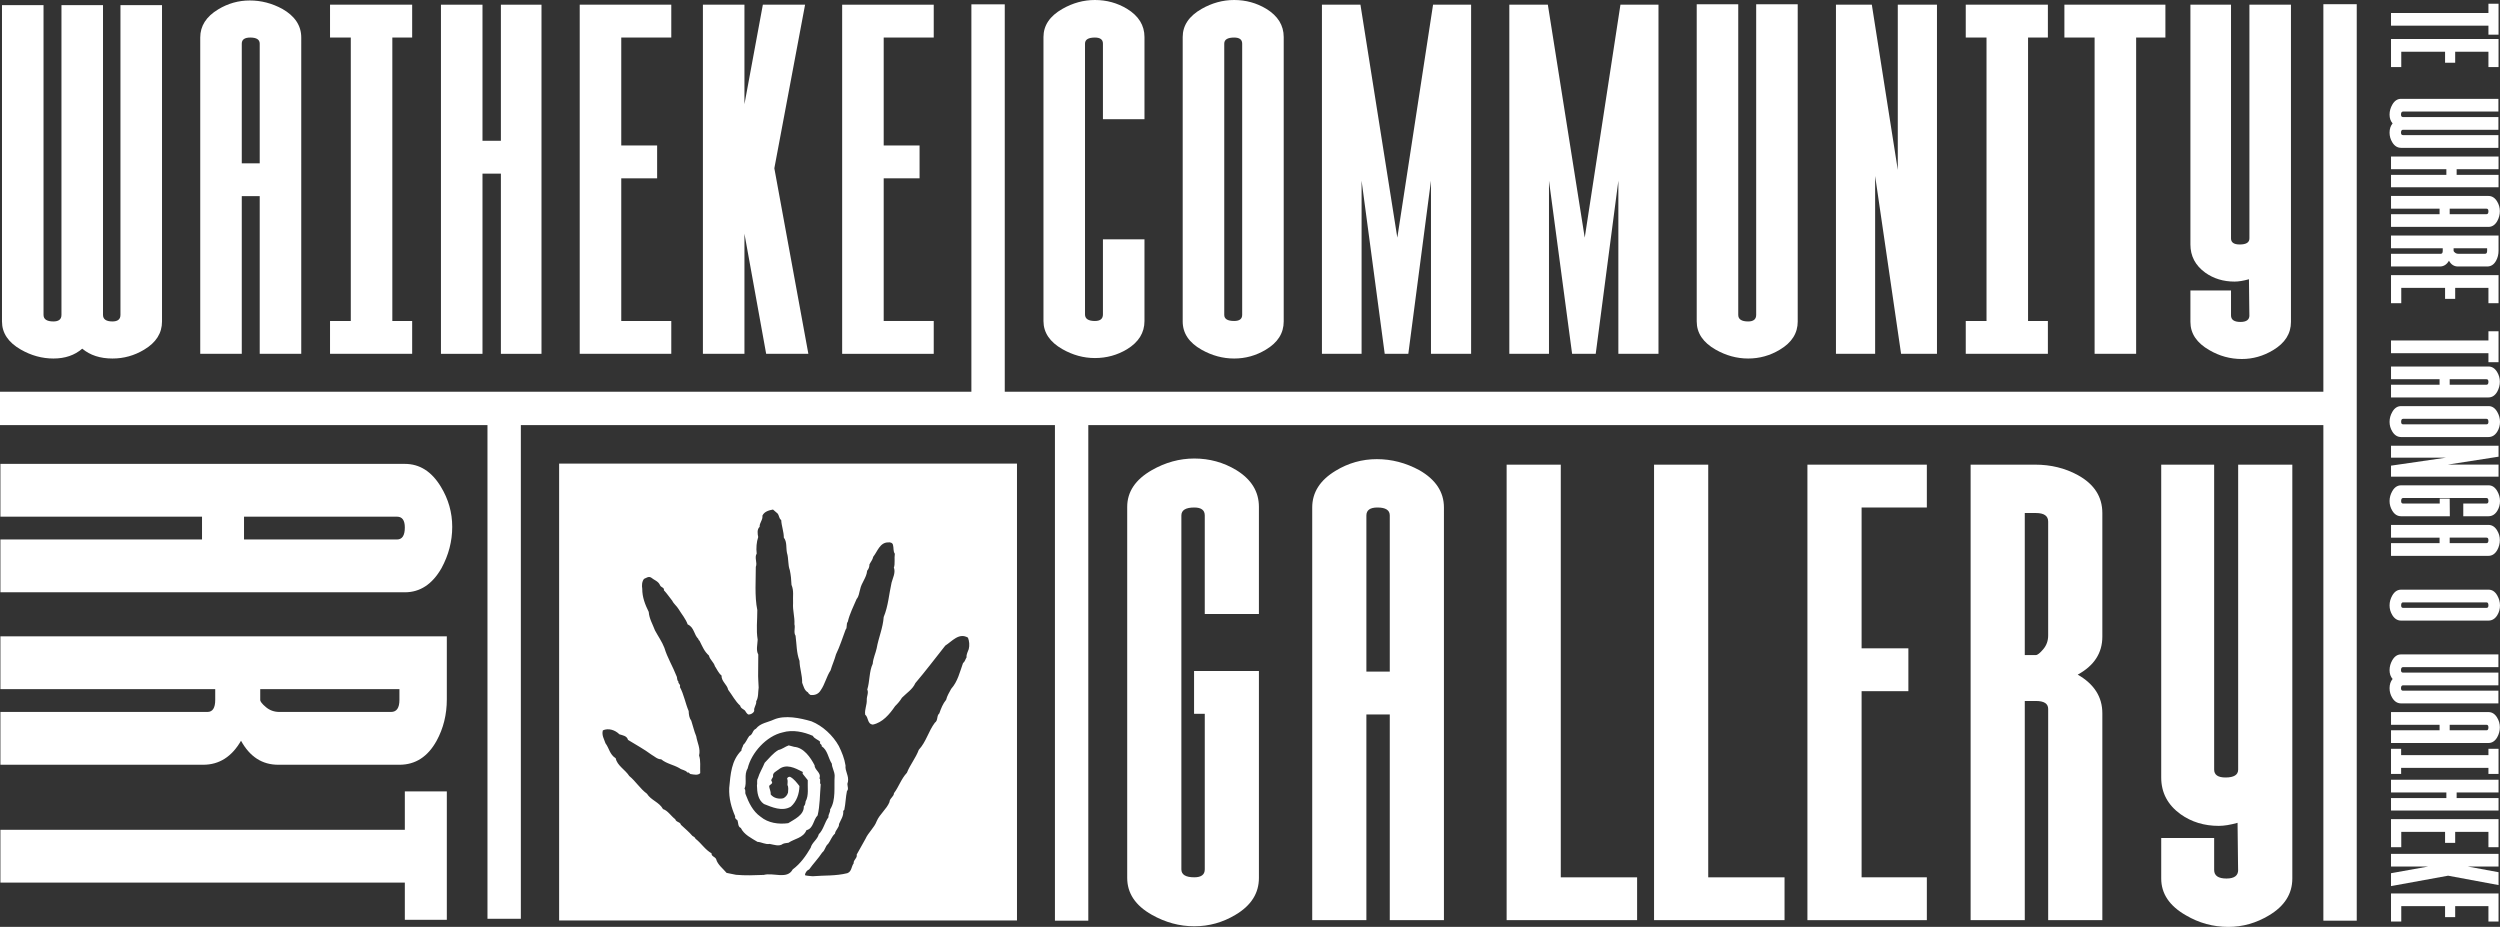 <?xml version="1.0" encoding="utf-8"?>
<!-- Generator: Adobe Illustrator 27.0.0, SVG Export Plug-In . SVG Version: 6.00 Build 0)  -->
<svg version="1.1" id="Layer_1" xmlns="http://www.w3.org/2000/svg" xmlns:xlink="http://www.w3.org/1999/xlink" x="0px" y="0px"
	 viewBox="0 0 275.111 102" enable-background="new 0 0 275.111 102" xml:space="preserve">
<rect x="0" y="0" width="275.111" height="102" fill="#333333" stroke="none"/>
<g>
	<g>
		<path fill="#FFFFFF" d="M138.537,96.609c0,1.688-0.858,3.04-2.573,4.057c-1.401,0.843-2.913,1.266-4.539,1.266
			c-1.624,0-3.182-0.423-4.674-1.266c-1.806-1.017-2.708-2.37-2.708-4.057V55.78c0-1.662,0.902-3.009,2.708-4.042
			c1.491-0.853,3.049-1.281,4.674-1.281c1.671,0,3.207,0.423,4.607,1.264c1.67,1.021,2.505,2.373,2.505,4.058v11.791h-5.959V56.725
			c0-0.585-0.386-0.877-1.153-0.877c-0.947,0-1.422,0.292-1.422,0.877v38.943c0,0.582,0.474,0.875,1.422,0.875
			c0.767,0,1.153-0.293,1.153-0.875V78.553H131.4v-4.716h7.137V96.609z"/>
		<path fill="#FFFFFF" d="M158.897,101.258h-5.96V78.62h-2.575v22.638h-5.96v-45.41c0-1.662,0.857-3.008,2.575-4.043
			c1.397-0.852,2.911-1.279,4.536-1.279c1.627,0,3.183,0.405,4.675,1.213c1.805,1.033,2.709,2.403,2.709,4.109V101.258z
			 M152.937,73.904V56.725c0-0.585-0.453-0.877-1.355-0.877c-0.813,0-1.219,0.292-1.219,0.877v17.179H152.937z"/>
		<path fill="#FFFFFF" d="M180.154,101.258h-14.358V51.133h5.959v45.41h8.399V101.258z"/>
		<path fill="#FFFFFF" d="M196.379,101.258h-14.36V51.133h5.962v45.41h8.398V101.258z"/>
		<path fill="#FFFFFF" d="M212.038,101.258h-13.141V51.133h13.141v4.715h-7.18v15.497h5.148v4.715h-5.148v20.483h7.18V101.258z"/>
		<path fill="#FFFFFF" d="M231.35,101.258h-5.96V78.014c0-0.585-0.452-0.876-1.355-0.876h-1.219v24.12h-5.96V51.133h7.112
			c1.715,0,3.272,0.381,4.674,1.143c1.805,0.989,2.709,2.382,2.709,4.178v13.61c0,1.797-0.903,3.19-2.709,4.176
			c1.805,1.035,2.709,2.45,2.709,4.246V101.258z M225.389,69.929V57.398c0-0.629-0.452-0.943-1.355-0.943h-1.219v15.631h1.219
			c0.181,0,0.451-0.213,0.813-0.641C225.209,71.019,225.389,70.514,225.389,69.929z"/>
		<path fill="#FFFFFF" d="M252.257,96.676c0,1.687-0.858,3.04-2.573,4.059c-1.401,0.842-2.891,1.265-4.472,1.265
			c-1.671,0-3.228-0.428-4.673-1.28c-1.807-1.034-2.709-2.381-2.709-4.044v-4.459h5.825v3.518c0,0.627,0.452,0.942,1.355,0.942
			c0.857,0,1.287-0.314,1.287-0.942c0,0.627-0.023-1.101-0.066-5.189c-0.8,0.226-1.489,0.336-2.067,0.336c-1.6,0-3-0.426-4.2-1.281
			c-1.424-1.03-2.134-2.378-2.134-4.042V51.133h5.825v33.552c0,0.584,0.417,0.874,1.252,0.874c0.926,0,1.39-0.29,1.39-0.874V51.133
			h5.96V96.676z"/>
	</g>
	<g>
		<path fill="#FFFFFF" d="M0.046,65.178v-5.811h22.185v-2.509H0.046v-5.81h44.503c1.629,0,2.948,0.835,3.962,2.509
			c0.835,1.364,1.254,2.839,1.254,4.423c0,1.585-0.396,3.104-1.188,4.557c-1.013,1.761-2.356,2.641-4.028,2.641H0.046z
			 M26.853,59.367h16.838c0.571,0,0.858-0.441,0.858-1.321c0-0.791-0.287-1.188-0.858-1.188H26.853V59.367z"/>
		<path fill="#FFFFFF" d="M0.046,84.157v-5.811h22.78c0.571,0,0.858-0.44,0.858-1.322v-1.187H0.046v-5.811h49.124v6.932
			c0,1.673-0.375,3.191-1.122,4.556c-0.969,1.761-2.334,2.643-4.094,2.643H30.617c-1.762,0-3.126-0.881-4.094-2.643
			c-1.014,1.761-2.401,2.643-4.159,2.643H0.046z M30.748,78.346h12.283c0.616,0,0.924-0.44,0.924-1.322v-1.187H28.637v1.187
			c0,0.176,0.208,0.442,0.627,0.794C29.681,78.168,30.178,78.346,30.748,78.346z"/>
		<path fill="#FFFFFF" d="M44.549,101.219v-4.094H0.046v-5.811h44.503v-4.225h4.621v14.13H44.549z"/>
	</g>
	<g>
		<path fill="#FFFFFF" d="M17.829,35.374c0,1.294-0.659,2.331-1.975,3.11c-1.073,0.646-2.232,0.969-3.48,0.969
			c-1.35,0-2.459-0.361-3.324-1.084c-0.832,0.723-1.888,1.084-3.169,1.084c-1.246,0-2.441-0.327-3.584-0.981
			c-1.386-0.791-2.078-1.824-2.078-3.099V0.568h4.571v34.083c0,0.482,0.363,0.723,1.09,0.723c0.589,0,0.884-0.241,0.884-0.723V0.568
			h4.571v34.083c0,0.482,0.345,0.723,1.038,0.723c0.588,0,0.883-0.241,0.883-0.723V0.568h4.572V35.374z"/>
		<path fill="#FFFFFF" d="M33.151,38.937H28.58V21.586h-1.974v17.351h-4.571V4.131c0-1.273,0.657-2.306,1.974-3.098
			c1.072-0.653,2.233-0.981,3.48-0.981c1.248,0,2.441,0.309,3.585,0.93c1.384,0.792,2.077,1.842,2.077,3.149V38.937z M28.58,17.971
			V4.803c0-0.447-0.347-0.671-1.04-0.671c-0.623,0-0.934,0.224-0.934,0.671v13.169H28.58z"/>
		<path fill="#FFFFFF" d="M45.356,38.937h-9.038v-3.614h2.285V4.131h-2.285V0.517h9.038v3.614h-2.182v31.191h2.182V38.937z"/>
		<path fill="#FFFFFF" d="M59.588,38.937H55.12v-19.83h-2.025v19.83h-4.571V0.517h4.571v14.975h2.025V0.517h4.468V38.937z"/>
		<path fill="#FFFFFF" d="M73.871,38.937H63.795V0.517h10.076v3.614h-5.505v11.878h3.947v3.614h-3.947v15.699h5.505V38.937z"/>
		<path fill="#FFFFFF" d="M88.956,38.937h-4.644l-2.39-13.22v13.22h-4.571V0.517h4.571v10.948l2.026-10.948h4.647l-3.383,18.002
			L88.956,38.937z"/>
		<path fill="#FFFFFF" d="M102.752,38.937H92.675V0.517h10.077v3.614h-5.506v11.878h3.947v3.614h-3.947v15.699h5.506V38.937z"/>
		<path fill="#FFFFFF" d="M125.944,35.322c0,1.292-0.641,2.329-1.922,3.11c-1.073,0.645-2.251,0.969-3.532,0.969
			c-1.246,0-2.441-0.328-3.584-0.981c-1.386-0.792-2.078-1.825-2.078-3.098V4.079c0-1.274,0.692-2.306,2.078-3.098
			C118.048,0.328,119.243,0,120.489,0c1.281,0,2.459,0.324,3.532,0.969c1.281,0.782,1.922,1.819,1.922,3.11v9.037h-4.571V4.803
			c0-0.447-0.295-0.671-0.883-0.671c-0.726,0-1.09,0.224-1.09,0.671v29.797c0,0.482,0.364,0.723,1.09,0.723
			c0.589,0,0.883-0.241,0.883-0.723v-8.262h4.571V35.322z"/>
		<path fill="#FFFFFF" d="M141.265,35.374c0,1.294-0.658,2.331-1.974,3.11c-1.074,0.646-2.233,0.969-3.48,0.969
			c-1.246,0-2.441-0.323-3.585-0.969c-1.385-0.78-2.077-1.817-2.077-3.11V4.079c0-1.274,0.692-2.306,2.077-3.098
			C133.371,0.328,134.566,0,135.812,0c1.28,0,2.458,0.324,3.532,0.969c1.281,0.782,1.921,1.819,1.921,3.11V35.374z M136.695,34.651
			V4.803c0-0.447-0.295-0.671-0.883-0.671c-0.727,0-1.09,0.224-1.09,0.671v29.848c0,0.448,0.363,0.671,1.09,0.671
			C136.4,35.322,136.695,35.099,136.695,34.651z"/>
		<path fill="#FFFFFF" d="M161.886,38.937h-4.415V19.882l-2.494,19.055h-2.597l-2.545-19.055v19.055h-4.363V0.517h4.238
			l4.058,25.634L157.7,0.517h4.187V38.937z"/>
		<path fill="#FFFFFF" d="M182.507,38.937h-4.415V19.882l-2.492,19.055h-2.598l-2.545-19.055v19.055h-4.364V0.517h4.239
			l4.059,25.634l3.929-25.634h4.187V38.937z"/>
		<path fill="#FFFFFF" d="M197.83,35.374c0,1.294-0.658,2.331-1.974,3.11c-1.074,0.646-2.234,0.969-3.481,0.969
			c-1.246,0-2.441-0.327-3.585-0.981c-1.384-0.791-2.076-1.824-2.076-3.099V0.466h4.57v34.185c0,0.482,0.364,0.723,1.09,0.723
			c0.589,0,0.884-0.241,0.884-0.723V0.466h4.57V35.374z"/>
		<path fill="#FFFFFF" d="M213.153,38.937h-3.949l-2.856-19.572v19.572h-4.311V0.517h3.947l2.857,18.178V0.517h4.312V38.937z"/>
		<path fill="#FFFFFF" d="M225.358,38.937h-9.038v-3.614h2.285V4.131h-2.285V0.517h9.038v3.614h-2.182v31.191h2.182V38.937z"/>
		<path fill="#FFFFFF" d="M238.291,4.131h-3.221v34.806h-4.571V4.131h-3.324V0.517h11.116V4.131z"/>
		<path fill="#FFFFFF" d="M252.107,35.426c0,1.292-0.658,2.329-1.974,3.11c-1.073,0.646-2.216,0.97-3.428,0.97
			c-1.281,0-2.477-0.328-3.585-0.981c-1.384-0.791-2.077-1.824-2.077-3.098v-3.462h4.467v2.74c0,0.482,0.346,0.723,1.039,0.723
			c0.657,0,0.987-0.241,0.987-0.723c0,0.482-0.017-0.843-0.051-3.977c-0.614,0.173-1.142,0.259-1.585,0.259
			c-1.228,0-2.3-0.327-3.221-0.981c-1.092-0.792-1.636-1.824-1.636-3.099V0.517h4.467v25.716c0,0.448,0.319,0.671,0.96,0.671
			c0.711,0,1.066-0.223,1.066-0.671V0.517h4.571V35.426z"/>
	</g>
	<rect y="43.108" fill="#FFFFFF" width="256.465" height="3.672"/>
	<rect x="106.896" y="0.477" fill="#FFFFFF" width="3.672" height="45.852"/>
	<rect x="53.644" y="46.28" fill="#FFFFFF" width="3.672" height="54.826"/>
	<rect x="116.09" y="46.714" fill="#FFFFFF" width="3.672" height="54.602"/>
	<rect x="255.674" y="0.462" fill="#FFFFFF" width="3.672" height="100.853"/>
	<g>
		<path fill="#FFFFFF" d="M61.529,51.019v50.275h50.384V51.019H61.529z M106.605,71.432c-0.091,0.292-0.276,0.552-0.24,0.902
			c-0.137,0.208-0.17,0.467-0.392,0.641c-0.356,0.98-0.573,2.01-1.302,2.83c-0.208,0.395-0.453,0.768-0.553,1.202
			c-0.361,0.432-0.568,0.969-0.752,1.497c-0.325,0.27-0.111,0.768-0.493,1.029c-0.708,0.946-0.946,2.09-1.768,2.982
			c-0.324,0.888-0.96,1.648-1.305,2.523c-0.638,0.681-0.878,1.524-1.423,2.246c-0.01,0.385-0.495,0.585-0.495,0.981
			c-0.322,0.785-1.08,1.325-1.411,2.108c-0.255,0.7-0.927,1.252-1.226,1.93l-0.972,1.739c0.097,0.396-0.381,0.576-0.332,0.961
			c-0.266,0.351-0.202,0.894-0.694,1.085c-1.293,0.323-2.517,0.227-3.821,0.337c-0.28-0.033-0.583-0.032-0.84-0.11
			c-0.003-0.27,0.218-0.553,0.461-0.644c0.43-0.612,1.01-1.209,1.427-1.85c0.347-0.272,0.322-0.692,0.658-0.963
			c0.279-0.363,0.381-0.794,0.751-1.123c0.042-0.396,0.463-0.643,0.449-1.064c0.196-0.469,0.52-0.874,0.459-1.436l0.115-0.108
			c0.148-0.675,0.155-1.432,0.295-2.075c0.275-0.27-0.077-0.652,0.107-1.002c0.128-0.698-0.331-1.155-0.264-1.818
			c-0.121-0.769-0.404-1.456-0.733-2.131c-0.647-1.172-1.784-2.227-3.012-2.723c-1.26-0.366-2.905-0.719-4.137-0.197
			c-0.676,0.319-1.491,0.381-1.976,1.011c-0.408,0.175-0.324,0.644-0.731,0.795c-0.244,0.317-0.348,0.691-0.662,0.981
			c-0.032,0.225-0.228,0.4-0.193,0.609c-1.126,1.102-1.21,2.619-1.355,4.125c-0.052,1.153,0.242,2.178,0.657,3.131
			c-0.058,0.201,0.094,0.326,0.238,0.42c0.126,0.291,0.037,0.719,0.385,0.86c0.342,0.733,1.173,1.124,1.83,1.528
			c0.454,0.021,0.861,0.312,1.339,0.226c0.454,0.079,1.051,0.321,1.458-0.005c0.185-0.086,0.417-0.086,0.616-0.123
			c0.664-0.457,1.617-0.509,1.976-1.384c0.791-0.191,0.73-1.126,1.229-1.627c0.259-1.075,0.242-2.276,0.34-3.42
			c-0.174-0.16,0.056-0.487-0.142-0.662c0.242-0.617-0.529-0.883-0.531-1.43c-0.436-0.849-1.188-1.953-2.249-2.032l-0.597-0.159
			c-0.394,0.131-0.72,0.425-1.139,0.508c-0.58,0.342-1.02,0.902-1.509,1.408c-0.23,0.583-0.577,1.109-0.749,1.706
			c-0.15,0.212-0.033,0.547-0.101,0.793c0.017,0.736,0.102,1.577,0.769,2.036c0.875,0.346,2.011,0.864,2.964,0.289
			c0.626-0.553,0.924-1.393,0.943-2.265c-0.305-0.384-0.587-0.78-1.021-1.012c-0.14-0.035-0.279,0.047-0.338,0.178
			c0.11,0.244,0.039,0.48,0.039,0.724c0.142,0.231,0.075,0.604,0.062,0.836c-0.08,0.279-0.276,0.504-0.532,0.622
			c-0.453,0.107-1.06-0.009-1.377-0.434c0.035-0.354-0.154-0.611-0.17-0.933c0.119-0.152,0.432-0.249,0.304-0.469
			c-0.202-0.2,0.125-0.388,0.134-0.594c-0.081-0.386,0.373-0.55,0.592-0.729c0.848-0.703,1.82-0.172,2.626,0.233
			c0.128,0.066-0.035,0.174,0.059,0.256l0.538,0.673c-0.042,0.771,0.14,1.677-0.24,2.347c-0.023,0.195-0.044,0.394-0.196,0.533
			c0.04,0.968-1.067,1.44-1.718,1.855c-1.059,0.144-2.202-0.017-3.035-0.708c-0.876-0.614-1.311-1.571-1.656-2.486
			c-0.081-0.173,0.047-0.469-0.119-0.585c0.31-0.734-0.09-1.529,0.347-2.239c0.401-1.727,2.071-3.578,3.85-3.972
			c1.118-0.333,2.346-0.05,3.325,0.379c0.175,0.338,0.573,0.393,0.82,0.672c-0.184,0.211,0.247,0.257,0.143,0.465
			c0.678,0.439,0.716,1.303,1.129,1.933c0.001,0.408,0.296,0.836,0.31,1.315c-0.088,1.231,0.166,2.683-0.506,3.723
			c0.059,0.291-0.23,0.549-0.172,0.839c-0.439,0.585-0.538,1.353-1.072,1.882c-0.137,0.582-0.753,0.905-0.891,1.487
			c-0.518,0.878-1.108,1.742-1.979,2.385c-0.601,1.137-2.122,0.317-3.182,0.603c-1.002,0.039-2.039,0.079-3.052-0.012l-1.04-0.212
			c-0.374-0.454-0.994-0.906-1.15-1.512c-0.117-0.278-0.537-0.288-0.504-0.64c-0.714-0.401-1.103-1.089-1.769-1.608
			c-0.046-0.152-0.212-0.244-0.339-0.313c-0.364-0.43-0.854-0.836-1.266-1.221c-0.058-0.326-0.527-0.262-0.622-0.612
			c-0.445-0.324-0.82-0.953-1.346-1.114c-0.411-0.767-1.323-0.969-1.769-1.691c-0.759-0.557-1.244-1.382-1.945-1.949
			c-0.435-0.687-1.348-1.16-1.491-1.951c-0.678-0.431-0.717-1.116-1.127-1.651c-0.144-0.455-0.437-0.883-0.289-1.419
			c0.605-0.287,1.354-0.042,1.821,0.431c0.352,0.116,0.829,0.161,0.948,0.615c0.867,0.534,1.777,1.028,2.585,1.628
			c0.351,0.196,0.641,0.512,1.065,0.508c0.594,0.488,1.354,0.599,1.997,0.968c0.27,0.224,0.654,0.184,0.903,0.498
			c0.172-0.092,0.208,0.163,0.36,0.16c0.303,0.046,0.792,0.173,1.037-0.106c-0.037-0.689,0.074-1.332-0.126-1.939
			c0.182-0.76-0.205-1.419-0.314-2.118c-0.238-0.562-0.356-1.142-0.546-1.712c-0.223-0.301-0.272-0.661-0.286-1.059
			c-0.366-0.859-0.523-1.827-0.97-2.652c0.126-0.28-0.221-0.361-0.167-0.617c-0.187-0.14-0.094-0.408-0.201-0.583
			c-0.402-1.047-1.011-2.022-1.333-3.103c-0.261-0.679-0.694-1.281-1.035-1.919c-0.251-0.675-0.637-1.293-0.689-2.037
			c-0.389-0.792-0.72-1.608-0.713-2.549c-0.061-0.351-0.039-0.794,0.193-1.085c0.245-0.096,0.498-0.318,0.78-0.146
			c0.328,0.278,0.795,0.392,0.981,0.835c0.084,0.255,0.506,0.255,0.425,0.557c0.362,0.384,0.586,0.746,0.926,1.163
			c0.154,0.336,0.496,0.58,0.68,0.895c0.342,0.569,0.799,1.09,1.014,1.707c0.735,0.324,0.67,1.128,1.188,1.615
			c-0.025,0.152,0.148,0.137,0.161,0.275c0.273,0.538,0.487,1.096,0.991,1.535c0.094,0.446,0.538,0.733,0.656,1.175
			c0.224,0.325,0.401,0.768,0.729,1.022c-0.019,0.664,0.611,0.976,0.732,1.572c0.445,0.579,0.776,1.263,1.323,1.749
			c0.075,0.387,0.492,0.348,0.624,0.7c0.093,0.127,0.163,0.23,0.304,0.277c0.255-0.022,0.511-0.14,0.614-0.398
			c-0.07-0.411,0.267-0.655,0.219-1.065c0.264-0.431,0.191-1.001,0.27-1.505c-0.014-0.524-0.077-1.104-0.056-1.678l0.014-1.96
			c-0.27-0.474-0.086-1.107-0.067-1.63c-0.18-1.119-0.035-2.109-0.04-3.266c-0.312-1.488-0.157-3.437-0.165-4.753
			c0.195-0.457-0.18-1.013,0.097-1.458c-0.072-0.595-0.019-1.272,0.166-1.822c-0.073-0.359-0.146-0.849,0.157-1.121
			c-0.026-0.464,0.368-0.747,0.308-1.235c0.207-0.455,0.719-0.588,1.163-0.671l0.374,0.325c0.339,0.207,0.225,0.618,0.53,0.834
			c0.037,0.679,0.285,1.25,0.288,1.935c0.366,0.453,0.229,1.121,0.347,1.681c0.191,0.6,0.09,1.314,0.312,1.896
			c0.119,0.559,0.158,1.034,0.185,1.619c0.281,0.652,0.134,1.237,0.173,2.019c-0.055,0.814,0.195,1.478,0.15,2.318
			c0.121,0.381-0.122,0.898,0.124,1.257c0.133,1.002,0.092,1.863,0.435,2.772c0.015,0.826,0.311,1.562,0.291,2.402
			c0.143,0.348,0.239,0.86,0.646,1.067c0.047,0.129,0.142,0.188,0.259,0.277c0.443,0.057,0.873-0.061,1.141-0.518
			c0.473-0.678,0.622-1.495,1.081-2.185c0.173-0.595,0.439-1.159,0.599-1.765c0.427-0.875,0.713-1.81,1.058-2.723
			c0.21-0.196,0.033-0.627,0.238-0.861c0.209-0.888,0.624-1.684,0.969-2.5c0.266-0.305,0.275-0.702,0.39-1.064
			c0.136-0.723,0.707-1.283,0.77-2.047c0.163-0.195,0.256-0.43,0.254-0.697c0.139-0.281,0.359-0.527,0.416-0.843
			c0.464-0.574,0.726-1.577,1.636-1.582c0.232-0.037,0.49,0.042,0.538,0.274c0.094,0.315,0.003,0.703,0.204,0.979
			c-0.079,0.468,0.049,1.121-0.11,1.54l0.024,0.034c0.166,0.536-0.135,1.076-0.273,1.599c-0.284,1.261-0.37,2.602-0.867,3.783
			c-0.084,1.214-0.569,2.277-0.773,3.445c-0.114,0.546-0.391,1.096-0.433,1.699c-0.405,0.857-0.316,1.927-0.603,2.84
			c0.177,0.349-0.068,0.736-0.053,1.12c0.026,0.582-0.252,1.05-0.179,1.641c0.388,0.316,0.216,1.027,0.845,1.095
			c1.06-0.216,1.847-1.139,2.451-2.031c0.277-0.269,0.555-0.586,0.753-0.925c0.524-0.527,1.185-0.937,1.472-1.604
			c1.125-1.323,2.202-2.751,3.299-4.134c0.734-0.456,1.498-1.462,2.493-0.874C106.669,70.548,106.709,71.023,106.605,71.432z"/>
	</g>
	<g>
		<path fill="#FFFFFF" d="M263.117,101.406h1.129v-1.688h4.82v1.211h1.113v-1.211h3.659v1.688h1.113v-3.086h-11.834V101.406z
			 M263.117,97.51l6.283-1.145l5.551,1.032v-1.415l-3.372-0.621h3.372v-1.4h-11.834v1.4h4.072l-4.072,0.731V97.51z M263.117,93.231
			h1.129v-1.685h4.82v1.208h1.113v-1.208h3.659v1.685h1.113v-3.087h-11.834V93.231z M263.117,89.192h11.834v-1.369h-4.612v-0.62
			h4.612v-1.4h-11.834v1.4h6.092v0.62h-6.092V89.192z M263.117,85.168h1.114V84.5h9.607v0.668h1.113V82.4h-1.113v0.7h-9.607v-0.7
			h-1.114V85.168z M269.575,80.364v-0.605h4.056c0.137,0,0.207,0.096,0.207,0.287c0,0.212-0.07,0.318-0.207,0.318H269.575z
			 M263.117,81.763h10.721c0.403,0,0.725-0.213,0.97-0.636c0.19-0.349,0.286-0.715,0.286-1.096c0-0.383-0.101-0.738-0.301-1.067
			c-0.244-0.403-0.562-0.604-0.954-0.604h-10.721v1.399h5.344v0.605h-5.344V81.763z M264.231,77.405h10.705v-1.398h-10.498
			c-0.148,0-0.222-0.091-0.222-0.27c0-0.213,0.074-0.32,0.222-0.32h10.498v-1.399h-10.498c-0.148,0-0.222-0.089-0.222-0.27
			c0-0.222,0.074-0.334,0.222-0.334h10.498v-1.4h-10.72c-0.392,0-0.71,0.213-0.955,0.636c-0.201,0.35-0.302,0.716-0.302,1.097
			c0,0.393,0.111,0.716,0.335,0.97c-0.224,0.265-0.335,0.606-0.335,1.019c0,0.382,0.101,0.737,0.302,1.065
			C263.505,77.204,263.828,77.405,264.231,77.405 M264.438,66.892c-0.137,0-0.207-0.091-0.207-0.27c0-0.222,0.07-0.334,0.207-0.334
			h9.193c0.137,0,0.207,0.112,0.207,0.334c0,0.18-0.07,0.27-0.207,0.27H264.438z M264.231,68.293h9.607
			c0.403,0,0.725-0.197,0.97-0.589c0.202-0.328,0.302-0.689,0.302-1.082c0-0.382-0.101-0.747-0.302-1.097
			c-0.245-0.425-0.562-0.636-0.955-0.636h-9.622c-0.403,0-0.726,0.212-0.97,0.636c-0.201,0.35-0.302,0.715-0.302,1.097
			c0,0.383,0.101,0.737,0.302,1.067C263.505,68.091,263.828,68.293,264.231,68.293 M269.575,59.767v-0.604h4.056
			c0.137,0,0.207,0.095,0.207,0.286c0,0.212-0.07,0.318-0.207,0.318H269.575z M263.117,61.168h10.721
			c0.403,0,0.725-0.213,0.97-0.636c0.19-0.35,0.286-0.715,0.286-1.098c0-0.38-0.101-0.737-0.301-1.065
			c-0.244-0.403-0.562-0.605-0.954-0.605h-10.721v1.4h5.344v0.604h-5.344V61.168z M264.231,56.809h5.36l-0.016-1.941h-1.097v0.542
			h-4.04c-0.137,0-0.207-0.091-0.207-0.271c0-0.223,0.07-0.334,0.207-0.334h9.193c0.137,0,0.207,0.111,0.207,0.334
			c0,0.18-0.07,0.271-0.207,0.271h-2.561v1.399h2.768c0.403,0,0.725-0.196,0.97-0.588c0.202-0.329,0.302-0.691,0.302-1.082
			c0-0.382-0.101-0.747-0.302-1.098c-0.245-0.423-0.562-0.635-0.955-0.635h-9.622c-0.403,0-0.726,0.212-0.97,0.635
			c-0.201,0.351-0.302,0.716-0.302,1.098c0,0.382,0.101,0.736,0.302,1.065C263.505,56.609,263.828,56.809,264.231,56.809
			 M263.117,52.451h11.834V51.13h-5.599l5.599-0.874v-1.208h-11.834v1.319h6.029l-6.029,0.875V52.451z M264.438,46.694
			c-0.137,0-0.207-0.09-0.207-0.271c0-0.223,0.07-0.333,0.207-0.333h9.193c0.137,0,0.207,0.11,0.207,0.333
			c0,0.181-0.07,0.271-0.207,0.271H264.438z M264.231,48.094h9.607c0.403,0,0.725-0.196,0.97-0.588
			c0.202-0.329,0.302-0.69,0.302-1.083c0-0.381-0.101-0.748-0.302-1.097c-0.245-0.424-0.562-0.637-0.955-0.637h-9.622
			c-0.403,0-0.726,0.213-0.97,0.637c-0.201,0.349-0.302,0.716-0.302,1.097c0,0.383,0.101,0.737,0.302,1.067
			C263.505,47.891,263.828,48.094,264.231,48.094 M269.575,42.336v-0.604h4.056c0.137,0,0.207,0.096,0.207,0.286
			c0,0.212-0.07,0.318-0.207,0.318H269.575z M263.117,43.736h10.721c0.403,0,0.725-0.212,0.97-0.636
			c0.19-0.35,0.286-0.716,0.286-1.098c0-0.381-0.101-0.736-0.301-1.065c-0.244-0.403-0.562-0.605-0.954-0.605h-10.721v1.4h5.344
			v0.604h-5.344V43.736z M273.838,39.855h1.113v-3.403h-1.113v1.017h-10.721v1.401h10.721V39.855z M263.117,33.365h1.129V31.68h4.82
			v1.209h1.113V31.68h3.659v1.686h1.113V30.28h-11.834V33.365z M270.513,27.926c-0.138,0-0.257-0.043-0.358-0.127
			c-0.101-0.085-0.15-0.148-0.15-0.191v-0.286h3.689v0.286c0,0.213-0.074,0.318-0.222,0.318H270.513z M263.117,29.326h5.376
			c0.424,0,0.759-0.211,1.002-0.637c0.233,0.426,0.563,0.637,0.986,0.637h3.213c0.425,0,0.753-0.211,0.986-0.637
			c0.18-0.328,0.27-0.694,0.27-1.097v-1.669h-11.834v1.399h5.694v0.286c0,0.213-0.069,0.318-0.207,0.318h-5.487V29.326z
			 M269.575,23.568v-0.604h4.056c0.137,0,0.207,0.096,0.207,0.286c0,0.213-0.07,0.318-0.207,0.318H269.575z M263.117,24.968h10.721
			c0.403,0,0.725-0.212,0.97-0.636c0.19-0.35,0.286-0.716,0.286-1.097c0-0.382-0.101-0.737-0.301-1.066
			c-0.244-0.403-0.562-0.605-0.954-0.605h-10.721v1.4h5.344v0.604h-5.344V24.968z M263.117,20.61h11.834v-1.368h-4.612v-0.62h4.612
			v-1.399h-11.834v1.399h6.092v0.62h-6.092V20.61z M264.231,16.269h10.705v-1.4h-10.498c-0.148,0-0.222-0.09-0.222-0.27
			c0-0.213,0.074-0.318,0.222-0.318h10.498v-1.4h-10.498c-0.148,0-0.222-0.09-0.222-0.27c0-0.223,0.074-0.334,0.222-0.334h10.498
			v-1.4h-10.72c-0.392,0-0.71,0.212-0.955,0.636c-0.201,0.35-0.302,0.716-0.302,1.098c0,0.392,0.111,0.716,0.335,0.97
			c-0.224,0.266-0.335,0.605-0.335,1.019c0,0.381,0.101,0.736,0.302,1.065C263.505,16.067,263.828,16.269,264.231,16.269
			 M263.117,7.377h1.129V5.692h4.82V6.9h1.113V5.692h3.659v1.686h1.113V4.292h-11.834V7.377z M273.838,3.814h1.113V0.411h-1.113
			v1.018h-10.721v1.399h10.721V3.814z"/>
	</g>
</g>
</svg>
